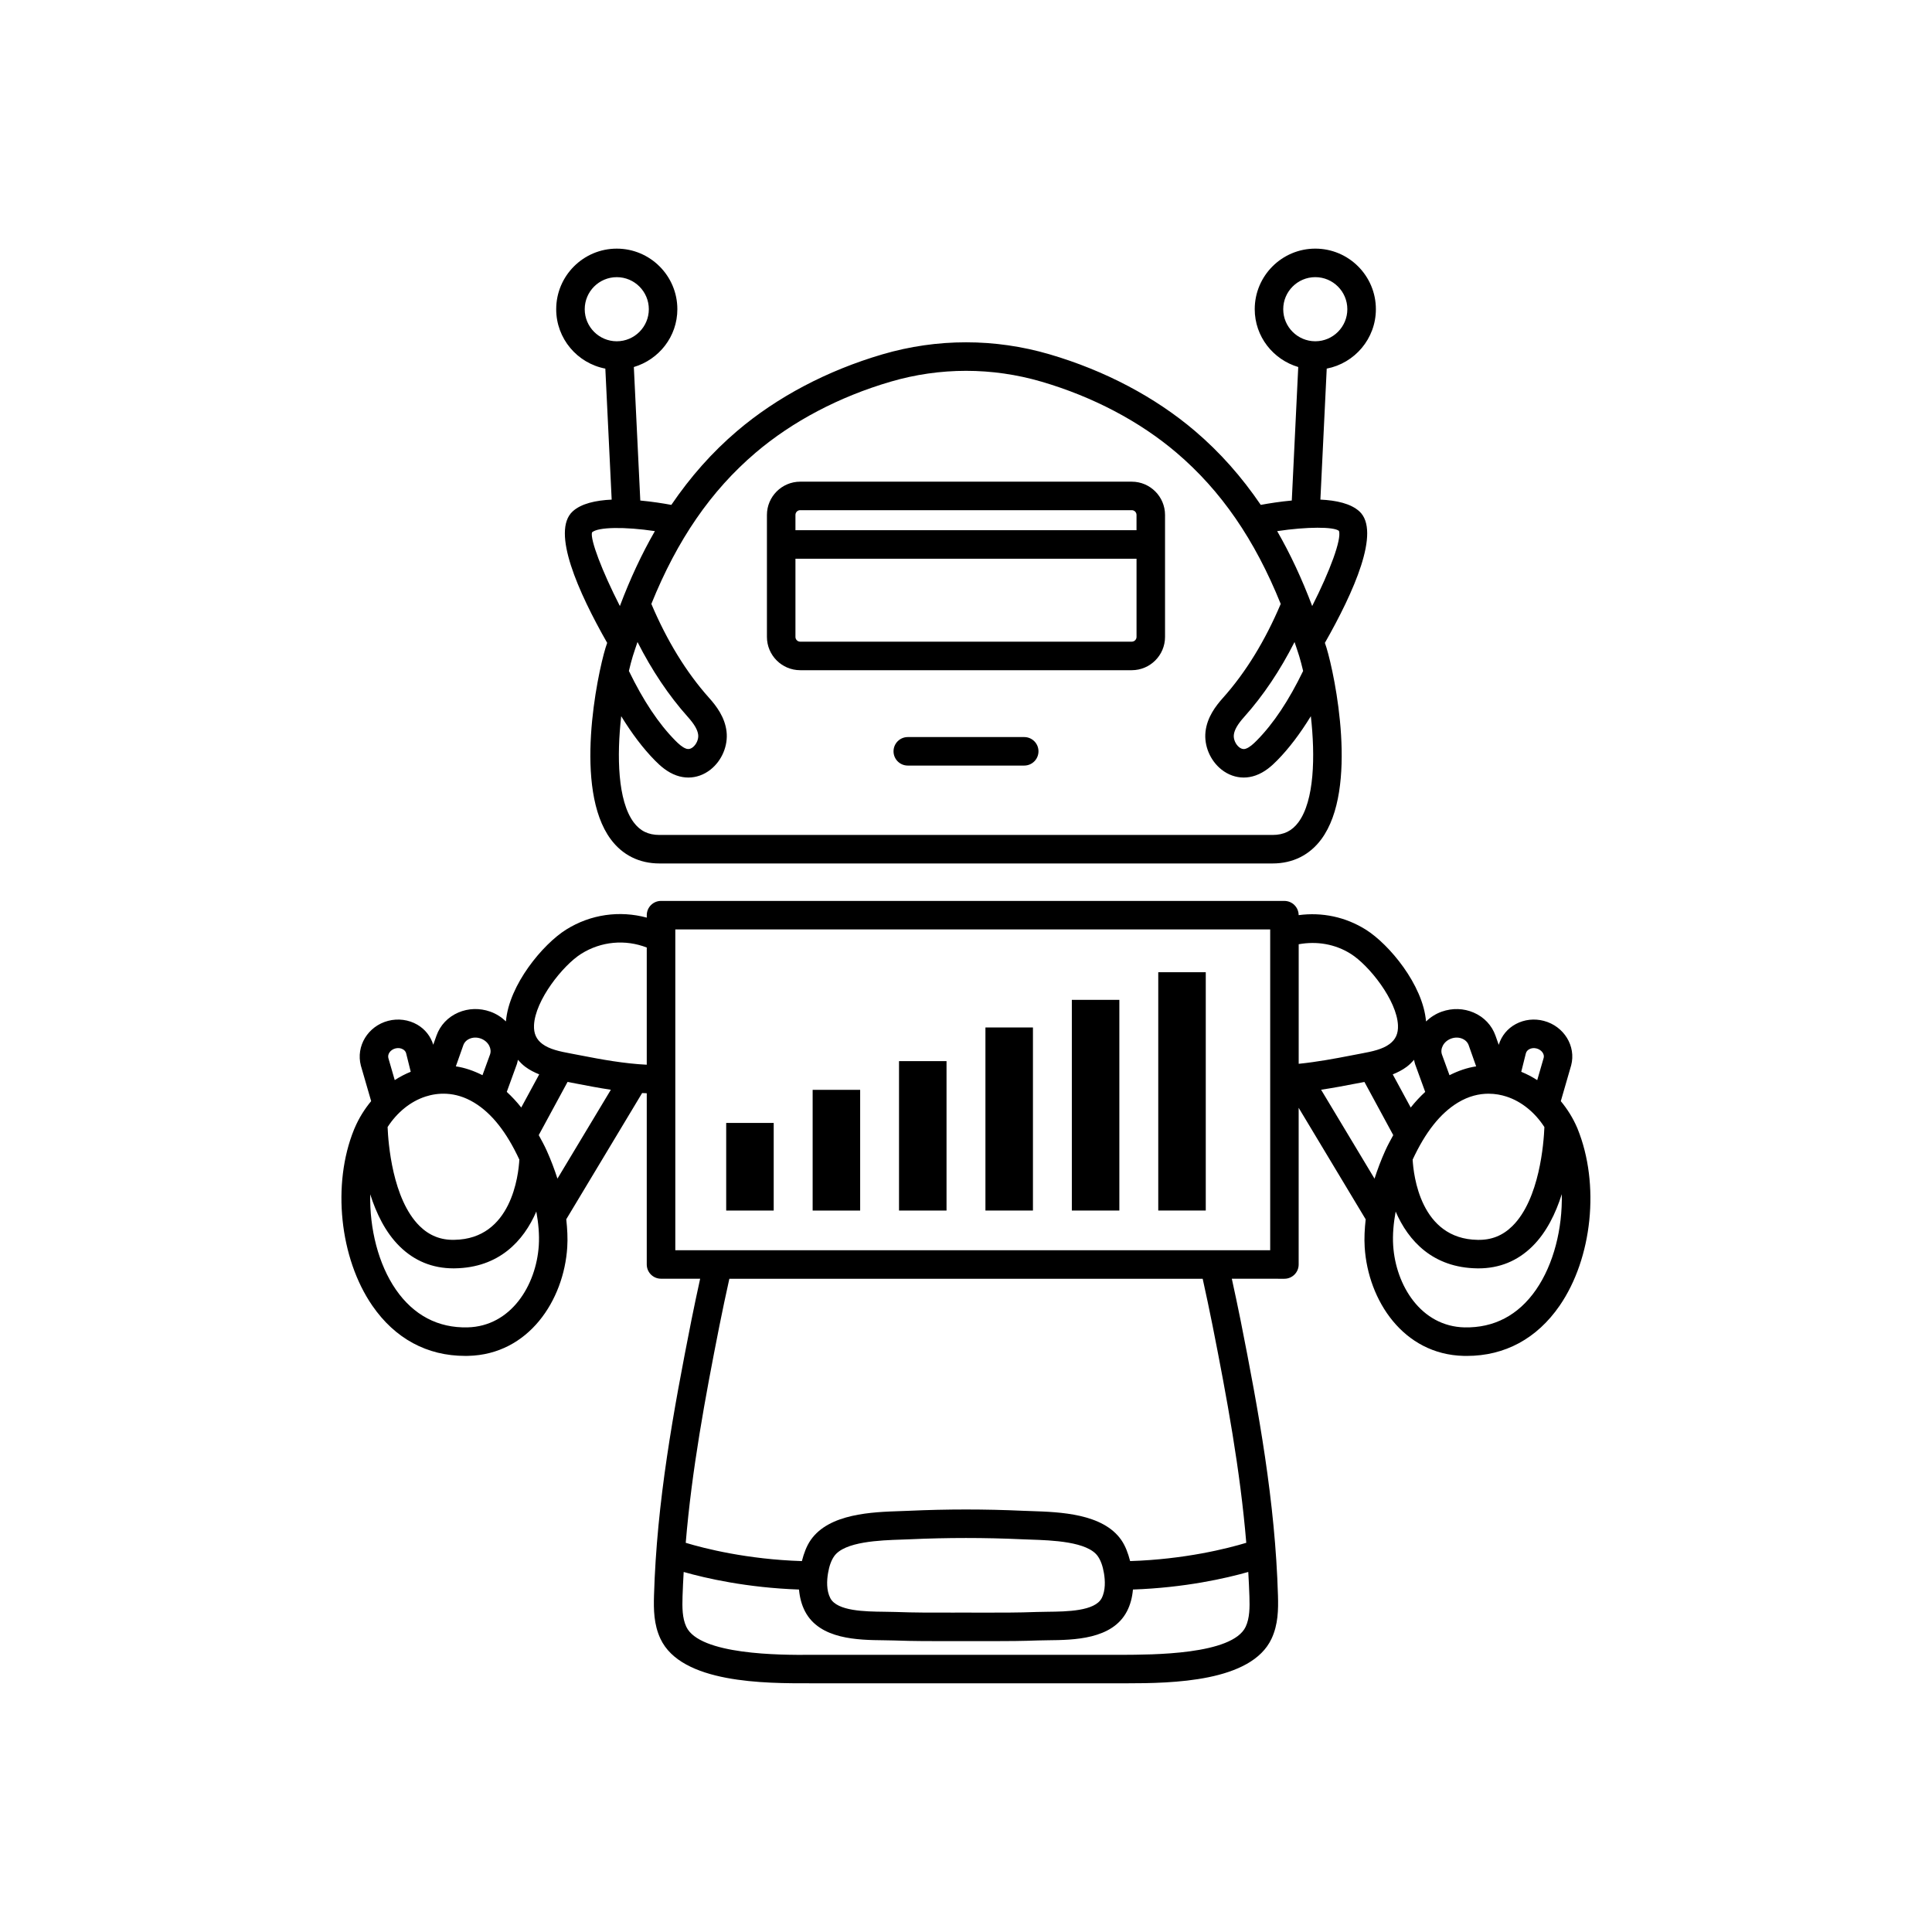 <?xml version="1.0" encoding="UTF-8"?>
<!-- Uploaded to: ICON Repo, www.iconrepo.com, Generator: ICON Repo Mixer Tools -->
<svg fill="#000000" width="800px" height="800px" version="1.1" viewBox="144 144 512 512" xmlns="http://www.w3.org/2000/svg">
 <g>
  <path d="m304.42 241.69 1.68 34.715c-4.219 0.191-8.086 1.043-10.352 3.133-5.707 5.273 1.5 21.379 9.16 34.832-0.141 0.449-0.297 0.855-0.434 1.309-2.223 7.32-8.516 37.383 1.383 50.738 3.109 4.191 7.57 6.41 12.91 6.41h162.48c5.34 0 9.801-2.215 12.91-6.41 9.898-13.359 3.606-43.422 1.383-50.738-0.137-0.453-0.297-0.863-0.434-1.309 7.656-13.453 14.867-29.559 9.16-34.832-2.266-2.09-6.129-2.945-10.352-3.137l1.68-34.715c7.406-1.422 13.027-7.93 13.027-15.746 0-8.852-7.199-16.051-16.051-16.051-8.852 0-16.055 7.199-16.055 16.051 0 7.269 4.891 13.355 11.531 15.324l-1.711 35.379c-3.117 0.289-6.031 0.75-8.223 1.156-5.051-7.422-10.785-13.914-17.41-19.559-10.578-9.012-23.91-16.051-38.562-20.344-14.477-4.242-29.785-4.242-44.262 0-14.652 4.293-27.984 11.328-38.562 20.344-6.625 5.644-12.359 12.141-17.41 19.562-2.191-0.41-5.109-0.867-8.223-1.156l-1.711-35.379c6.641-1.969 11.531-8.055 11.531-15.324 0-8.852-7.203-16.051-16.055-16.051-8.852 0-16.051 7.199-16.051 16.051-0.008 7.816 5.609 14.328 13.02 15.746zm8.523 72.449c3.816 7.519 8.273 14.188 13.336 19.848 1.746 1.957 2.598 3.426 2.75 4.762 0.129 1.141-0.469 2.516-1.418 3.273-0.879 0.695-1.57 0.461-1.816 0.367-0.988-0.352-1.988-1.277-2.84-2.137-4.469-4.527-8.492-10.609-12.293-18.438 0.34-1.445 0.688-2.785 1.039-3.934 0.395-1.293 0.832-2.488 1.242-3.742zm175.36 3.742c0.348 1.148 0.699 2.488 1.039 3.934-3.801 7.828-7.824 13.91-12.301 18.438-0.848 0.859-1.844 1.785-2.828 2.137-0.254 0.094-0.945 0.328-1.82-0.367-0.949-0.754-1.543-2.129-1.418-3.266 0.152-1.34 1.004-2.812 2.746-4.766 5.07-5.66 9.527-12.328 13.344-19.848 0.41 1.25 0.848 2.445 1.238 3.738zm-4.234-91.938c0-4.684 3.812-8.496 8.496-8.496s8.492 3.812 8.492 8.496c0 4.684-3.809 8.496-8.492 8.496s-8.496-3.812-8.496-8.496zm14.77 58.746c0.738 2.188-2.359 10.586-7.098 19.918-2.731-7.254-5.816-13.84-9.277-19.852 7.894-1.188 15.039-1.191 16.375-0.066zm-154.62-20.695c9.777-8.328 22.148-14.844 35.789-18.84 6.543-1.918 13.273-2.879 20.004-2.879s13.461 0.961 20.004 2.875c13.637 3.996 26.012 10.512 35.789 18.84 11.82 10.07 20.738 23.047 27.598 40.055-4.125 9.73-9.25 18.133-15.309 24.902-1.918 2.148-4.184 5.106-4.621 8.945-0.422 3.727 1.234 7.668 4.227 10.043 1.762 1.398 3.812 2.121 5.902 2.121 1.047 0 2.109-0.184 3.148-0.551 2.422-0.863 4.227-2.481 5.672-3.949 3.199-3.238 6.156-7.188 8.965-11.758 1.191 10.582 0.941 22.398-3.301 28.121-1.699 2.285-3.867 3.352-6.84 3.352h-162.48c-2.973 0-5.141-1.066-6.84-3.352-4.242-5.723-4.492-17.535-3.301-28.121 2.809 4.57 5.766 8.52 8.961 11.758 1.453 1.469 3.258 3.086 5.684 3.949 1.031 0.367 2.098 0.551 3.144 0.551 2.09 0 4.144-0.723 5.902-2.121 2.992-2.375 4.648-6.316 4.227-10.047-0.438-3.832-2.699-6.793-4.625-8.941-6.051-6.766-11.18-15.168-15.305-24.902 6.863-17.004 15.785-29.98 27.605-40.051zm-35.945 40.617c-4.75-9.312-7.902-17.645-7.391-19.52 1.578-1.461 8.762-1.516 16.668-0.34-3.461 6.016-6.547 12.602-9.277 19.859zm-0.824-87.16c4.684 0 8.496 3.812 8.496 8.496 0 4.684-3.812 8.496-8.496 8.496s-8.492-3.812-8.492-8.496c0-4.688 3.809-8.496 8.492-8.496z"/>
  <path d="m356.06 321.61h87.871c4.859 0 8.816-3.957 8.816-8.816v-32.328c0-4.859-3.957-8.816-8.816-8.816h-87.871c-4.859 0-8.816 3.957-8.816 8.816v32.328c0 4.859 3.957 8.816 8.816 8.816zm87.871-7.559h-87.871c-0.695 0-1.258-0.566-1.258-1.258v-20.727h90.391v20.727c0 0.691-0.566 1.258-1.262 1.258zm-87.871-34.848h87.871c0.695 0 1.258 0.566 1.258 1.258v4.043l-90.387 0.004v-4.043c0-0.695 0.562-1.262 1.258-1.262z"/>
  <path d="m415.43 339.33h-30.859c-2.086 0-3.777 1.691-3.777 3.777s1.691 3.777 3.777 3.777h30.859c2.086 0 3.777-1.691 3.777-3.777 0.004-2.086-1.688-3.777-3.777-3.777z"/>
  <path d="m562.07 443.12-0.109-0.254c-1.102-2.578-2.586-4.941-4.332-7.047l2.746-9.492c1.34-5.086-1.898-10.367-7.227-11.781-2.523-0.668-5.164-0.379-7.426 0.828-2.227 1.188-3.809 3.129-4.543 5.516l-0.852-2.414c-0.973-2.762-3.031-4.938-5.785-6.129-2.652-1.148-5.656-1.242-8.457-0.25-1.59 0.562-2.988 1.469-4.172 2.594-0.812-9.727-9.809-20.477-15.969-24.332-5.359-3.359-11.566-4.664-17.789-3.836-0.008-2.078-1.695-3.766-3.777-3.766l-165.2-0.004c-2.086 0-3.777 1.691-3.777 3.777v0.652c-7.191-1.941-14.867-0.895-21.363 3.168-6.156 3.856-15.148 14.605-15.961 24.332-1.184-1.125-2.578-2.031-4.172-2.594-2.805-0.988-5.805-0.895-8.457 0.25-2.754 1.191-4.812 3.371-5.785 6.129l-0.848 2.402c-0.688-2.231-2.16-4.117-4.231-5.32-2.293-1.332-5.113-1.703-7.75-1.008-5.324 1.41-8.562 6.695-7.199 11.871l2.723 9.402c-1.746 2.109-3.234 4.481-4.336 7.062l-0.203 0.469c-5.875 14.457-3.828 34.094 4.859 46.688 6.016 8.715 14.508 13.301 24.605 13.297 0.262 0 0.527-0.004 0.789-0.008 16.055-0.375 25.363-14.766 26.254-28.789 0.152-2.398 0.016-4.883-0.262-7.41l20.105-33.453c0.41 0.023 0.816 0.039 1.227 0.055v45.371c0 2.086 1.691 3.777 3.777 3.777h10.375c-0.789 3.648-1.59 7.293-2.309 10.945-4.816 24.305-9.195 48.18-9.922 73.008-0.109 3.715-0.07 7.656 1.703 11.453 5.539 11.852 27.699 11.84 39.738 11.812h82.469c0.402 0 0.816 0.004 1.246 0.004 12.191 0 33.141-0.363 38.496-11.816 1.77-3.797 1.812-7.738 1.703-11.453-0.727-24.832-5.106-48.707-9.922-73.012-0.723-3.652-1.52-7.297-2.309-10.941l13.938 0.012c2.086 0 3.777-1.691 3.777-3.777v-41.527l17.762 29.555c-0.277 2.523-0.414 5.008-0.262 7.402 0.887 14.023 10.188 28.414 26.254 28.789 0.266 0.004 0.527 0.008 0.789 0.008 10.098 0 18.594-4.586 24.605-13.297 8.688-12.594 10.734-32.23 4.762-46.918zm-305.27-8.531c3.051-0.977 7.742-1.484 12.867 1.625 4.672 2.84 8.582 7.82 11.965 15.09-0.219 4.019-2.043 21.047-17.215 21.262-3.609 0.102-6.66-1.141-9.199-3.641-7.246-7.125-8.336-22.117-8.5-26.246 2.477-3.844 6.043-6.793 10.082-8.09zm21.5-1.227 2.676-7.359c0.133-0.375 0.188-0.762 0.273-1.145 0.59 0.652 1.207 1.293 1.949 1.848 1.164 0.871 2.414 1.484 3.699 2.012l-4.762 8.785c-1.211-1.539-2.496-2.906-3.836-4.141zm-11.516-12.371c0.266-0.758 0.855-1.367 1.664-1.711 0.898-0.391 1.949-0.41 2.938-0.062 0.992 0.352 1.797 1.027 2.254 1.898 0.402 0.773 0.48 1.613 0.223 2.336l-2 5.488c-2.277-1.152-4.637-1.98-7.059-2.344zm-18.012 0.859c0.699-0.195 1.438-0.102 2.012 0.23 0.305 0.18 0.703 0.508 0.836 1.012l1.227 4.938c-1.473 0.594-2.887 1.332-4.238 2.207l-1.688-5.836c-0.277-1.062 0.551-2.207 1.852-2.551zm19.125 73.918c-7.769 0.184-14.273-3.188-18.996-10.027-4.637-6.719-6.984-16.121-6.785-25.238 1.594 5.031 4.023 10.09 7.789 13.797 3.922 3.867 8.723 5.828 14.281 5.828 0.113 0 0.227 0 0.34-0.004 11.711-0.168 18.242-7.246 21.605-15.055 0.566 3.117 0.836 6.137 0.656 8.984-0.68 10.59-7.379 21.449-18.891 21.715zm23.832-39.422c-0.785-2.438-1.707-4.902-2.84-7.418-0.668-1.488-1.398-2.777-2.117-4.113l7.637-14.094 2.469 0.473c2.648 0.516 5.746 1.105 9.004 1.605zm6.602-32.57-3.016-0.578c-3.035-0.559-5.707-1.137-7.586-2.543-1.598-1.195-2.301-2.766-2.211-4.934 0.27-6.621 7.676-15.922 12.527-18.965 5.273-3.297 11.637-3.863 17.352-1.656v31.059c-5.941-0.277-12.242-1.441-17.066-2.383zm175.79 151.32c-3.504 7.488-24.961 7.406-32.879 7.453h-82.492c-7.926 0.062-29.379 0.031-32.879-7.453-1.074-2.297-1.082-5.106-0.992-8.031 0.062-2.168 0.188-4.32 0.305-6.477 5.898 1.68 16.785 4.172 30.562 4.656 0.188 2.102 0.691 4.039 1.582 5.758 3.887 7.5 14.125 7.609 20.895 7.684 0.969 0.012 1.875 0.02 2.695 0.051 5.188 0.195 10.367 0.188 15.562 0.176l3.516-0.004 3.512 0.004c1.168 0.004 2.328 0.004 3.492 0.004 4.023 0 8.051-0.031 12.07-0.184 0.82-0.031 1.727-0.039 2.695-0.051 6.769-0.074 17.008-0.184 20.895-7.684 0.891-1.719 1.398-3.656 1.582-5.758 13.777-0.484 24.664-2.977 30.562-4.656 0.117 2.156 0.242 4.312 0.305 6.481 0.094 2.926 0.082 5.734-0.988 8.031zm-110.69-14.16c0.324-1.934 0.855-3.41 1.625-4.512 2.715-3.91 12.207-4.231 17.879-4.418l2.293-0.086c9.801-0.449 19.738-0.449 29.539 0l2.293 0.086c5.672 0.188 15.164 0.508 17.879 4.418 0.766 1.102 1.301 2.578 1.625 4.512 0.309 1.863 0.461 4.523-0.609 6.59-1.797 3.469-9.305 3.551-14.27 3.606-1.039 0.012-2.016 0.023-2.898 0.055-5.086 0.195-10.176 0.184-15.262 0.172l-3.527-0.008-3.527 0.004c-5.086 0.012-10.176 0.023-15.262-0.172-0.879-0.031-1.859-0.043-2.898-0.055-4.965-0.055-12.473-0.137-14.27-3.606-1.074-2.062-0.922-4.723-0.609-6.586zm101.91-65.637c3.816 19.27 7.324 38.262 8.934 57.559-4.945 1.496-16.25 4.383-30.781 4.844-0.547-2.125-1.266-4.035-2.344-5.59-4.879-7.027-16.289-7.41-23.836-7.66l-2.199-0.078c-10.023-0.461-20.195-0.461-30.23 0l-2.199 0.082c-7.547 0.25-18.957 0.633-23.836 7.66-1.078 1.555-1.797 3.461-2.344 5.59-14.527-0.461-25.836-3.348-30.781-4.844 1.609-19.301 5.117-38.289 8.934-57.559 0.82-4.141 1.711-8.277 2.625-12.41h125.44c0.906 4.129 1.797 8.266 2.617 12.406zm15.27-19.969h-157.65v-85.02h157.65zm49.715-39.113c2.934-1.781 5.723-2.375 8.148-2.375 1.812 0 3.414 0.332 4.719 0.75 4.039 1.297 7.606 4.246 10.086 8.094-0.164 4.129-1.254 19.117-8.5 26.246-2.543 2.5-5.516 3.723-9.199 3.641-15.18-0.219-16.996-17.25-17.215-21.266 3.379-7.269 7.289-12.246 11.961-15.09zm18.957-14.172c0.574-0.305 1.266-0.371 1.938-0.188 1.301 0.344 2.129 1.488 1.875 2.461l-1.715 5.926c-1.352-0.875-2.766-1.609-4.234-2.207l1.219-4.887c0.152-0.59 0.582-0.926 0.918-1.105zm-22.926-0.93c0.457-0.871 1.258-1.543 2.254-1.898 0.988-0.348 2.043-0.328 2.938 0.062 0.809 0.348 1.398 0.953 1.664 1.711l1.98 5.606c-2.426 0.363-4.785 1.191-7.062 2.344l-1.988-5.453c-0.27-0.754-0.191-1.594 0.215-2.371zm-7.617 3.746c0.09 0.395 0.148 0.793 0.285 1.18l2.668 7.324c-1.34 1.234-2.621 2.602-3.84 4.141l-4.762-8.785c1.285-0.527 2.535-1.141 3.699-2.012 0.746-0.555 1.363-1.195 1.949-1.848zm-16.797-28.098c4.856 3.039 12.262 12.344 12.531 18.965 0.094 2.168-0.609 3.738-2.211 4.934-1.879 1.406-4.551 1.984-7.586 2.543l-2.977 0.57c-3.746 0.727-8.652 1.652-13.535 2.144v-31.684c4.809-0.871 9.648-0.066 13.777 2.527zm-7.84 36.027c3.324-0.504 6.457-1.098 9.043-1.602l2.441-0.465 7.637 14.094c-0.719 1.336-1.449 2.625-2.117 4.113-1.137 2.519-2.055 4.988-2.844 7.426zm56.992 52.953c-4.723 6.84-11.188 10.184-18.996 10.027-11.52-0.27-18.219-11.125-18.895-21.711-0.18-2.852 0.09-5.867 0.656-8.984 3.367 7.805 9.891 14.883 21.605 15.051 0.113 0.004 0.227 0.004 0.34 0.004 5.559 0 10.363-1.961 14.281-5.828 3.773-3.719 6.207-8.797 7.801-13.84 0.203 9.098-2.141 18.539-6.793 25.281z"/>
  <path d="m336.45 441.59h12.59v23.219h-12.59z"/>
  <path d="m359.36 432.82h12.59v31.992h-12.59z"/>
  <path d="m382.25 425.21h12.59v39.598h-12.59z"/>
  <path d="m405.15 416.29h12.59v48.516h-12.59z"/>
  <path d="m428.05 408.97h12.59v55.836h-12.59z"/>
  <path d="m450.95 401.65h12.59v63.152h-12.59z"/>
 </g>
</svg>